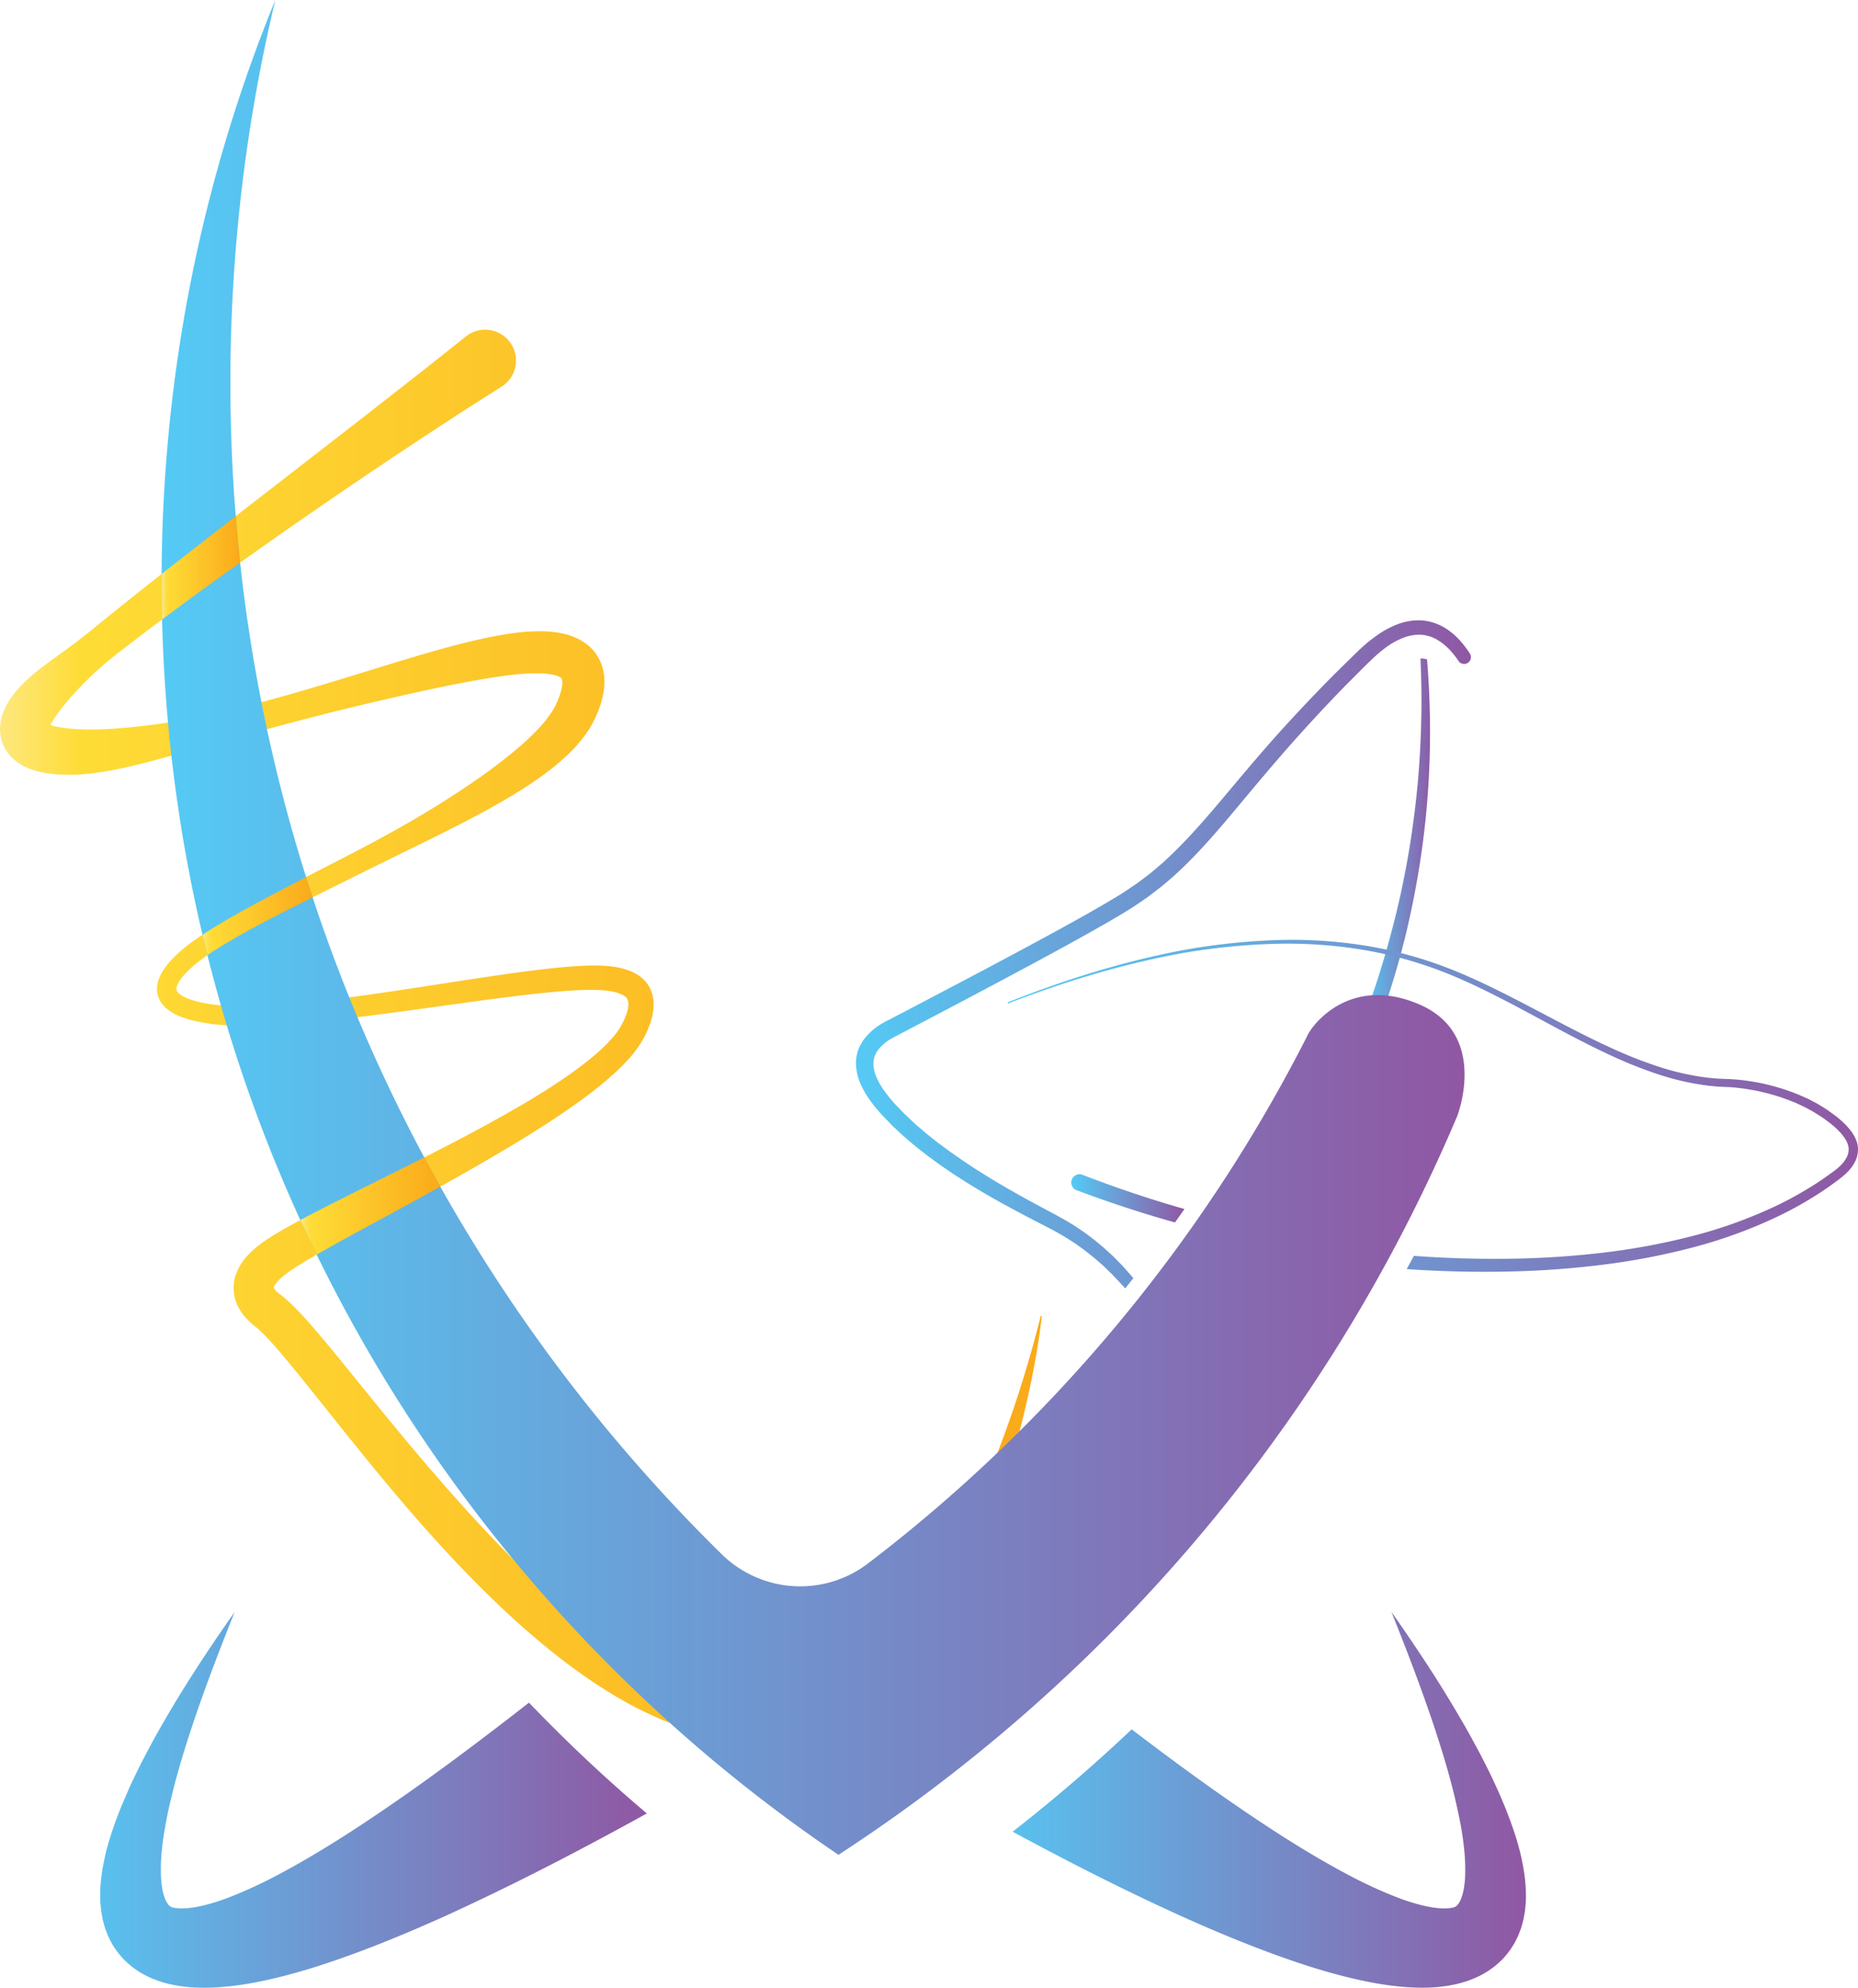 <svg id="Layer_1" data-name="Layer 1" xmlns="http://www.w3.org/2000/svg" xmlns:xlink="http://www.w3.org/1999/xlink" viewBox="0 0 1571.98 1681.76"><defs><style>.cls-1{fill:url(#linear-gradient);}.cls-2{fill:url(#linear-gradient-2);}.cls-3{fill:url(#linear-gradient-3);}.cls-4{fill:url(#linear-gradient-4);}.cls-5{fill:url(#linear-gradient-5);}.cls-6{fill:url(#linear-gradient-6);}.cls-7{fill:url(#linear-gradient-7);}.cls-8{fill:url(#linear-gradient-8);}.cls-9{fill:url(#linear-gradient-9);}.cls-10{fill:url(#linear-gradient-10);}.cls-11{fill:url(#linear-gradient-11);}</style><linearGradient id="linear-gradient" x1="208.63" y1="1034.71" x2="1121.02" y2="1034.71" gradientUnits="userSpaceOnUse"><stop offset="0" stop-color="#fee985"/><stop offset="0.08" stop-color="#fedc36"/><stop offset="1" stop-color="#faa819"/></linearGradient><linearGradient id="linear-gradient-2" x1="1366.36" y1="873.1" x2="1426.81" y2="873.1" gradientUnits="userSpaceOnUse"><stop offset="0" stop-color="#54caf5"/><stop offset="1" stop-color="#9057a3"/></linearGradient><linearGradient id="linear-gradient-3" x1="350.66" y1="943.77" x2="1453.12" y2="943.77" xlink:href="#linear-gradient-2"/><linearGradient id="linear-gradient-4" x1="1064.12" y1="1094.62" x2="1789.02" y2="1094.62" xlink:href="#linear-gradient-2"/><linearGradient id="linear-gradient-5" x1="1120.72" y1="1173.16" x2="1216.59" y2="1173.16" xlink:href="#linear-gradient-2"/><linearGradient id="linear-gradient-6" x1="938.19" y1="966.48" x2="1459.68" y2="966.48" xlink:href="#linear-gradient-2"/><linearGradient id="linear-gradient-7" x1="1031.84" y1="1681.95" x2="1505.06" y2="1681.95" xlink:href="#linear-gradient-2"/><linearGradient id="linear-gradient-8" x1="257.29" y1="1681.95" x2="761.27" y2="1681.95" xlink:href="#linear-gradient-2"/><linearGradient id="linear-gradient-9" x1="384.7" y1="934.28" x2="481.22" y2="934.28" xlink:href="#linear-gradient"/><linearGradient id="linear-gradient-10" x1="350.25" y1="639.56" x2="419.11" y2="639.56" xlink:href="#linear-gradient"/><linearGradient id="linear-gradient-11" x1="467.33" y1="1179.51" x2="589.98" y2="1179.51" xlink:href="#linear-gradient"/></defs><path class="cls-1" d="M638.37,486.28q-22,13.82-43.77,28t-43.38,28.56Q508,571.63,465.37,601.25c-14.23,9.84-28.35,19.82-42.46,29.81s-28.12,20.11-42.09,30.27S353,681.76,339.24,692.18Q329,700,318.73,707.88c-6.81,5.25-13.57,10.55-20,16.25s-12.52,11.66-18.33,17.79a228,228,0,0,0-15.63,18.28c-1.22,1.63-2.3,3.11-3.32,4.59s-1.95,2.9-2.77,4.27a31.18,31.18,0,0,0-3.26,6.71c-.23.7-.13,1-.11.51a4.63,4.63,0,0,0-.06-1.22,8.79,8.79,0,0,0-.57-1.91,7.59,7.59,0,0,0-1-1.61,3.81,3.81,0,0,0-.69-.69c-.29-.17,0,.15.73.5a17.9,17.9,0,0,0,3,1.25c1.27.41,2.74.82,4.31,1.17a97.72,97.72,0,0,0,10.62,1.65c1.1.13,1.91.17,2.85.25l2.74.22c.92.07,1.82.19,2.77.23l2.9.06c1.95.05,3.86.17,5.85.16l6-.09c1,0,2,0,3,0l3.07-.14,6.16-.27c4.14-.29,8.3-.57,12.48-.91s8.38-.78,12.59-1.27,8.43-1,12.66-1.54c16.91-2.24,33.84-5.28,50.64-9S429,755,445.65,750.38c33.33-9.14,66.39-19.55,99.69-29.79,16.67-5.08,33.41-10.08,50.43-14.64,4.28-1.09,8.54-2.23,12.84-3.29l6.49-1.54c2.15-.51,4.32-1,6.52-1.48,4.38-.95,8.75-1.89,13.24-2.66,2.24-.4,4.44-.85,6.72-1.19l6.86-1c2.25-.37,4.68-.54,7-.81l3.54-.34c1.18-.13,2.46-.14,3.69-.21l3.72-.16,1.86-.07h1.77c2.42,0,5,.06,7.58.21a79.38,79.38,0,0,1,16.61,2.76,54.35,54.35,0,0,1,9.08,3.56c.77.41,1.53.76,2.31,1.23s1.56,1,2.33,1.46l1.15.76,1.15.88c.76.6,1.51,1.21,2.26,1.83s1.45,1.4,2.16,2.11a26.13,26.13,0,0,1,2,2.27,35.69,35.69,0,0,1,3.52,5.14c.51.91,1,1.82,1.47,2.75s.77,1.86,1.14,2.81a36,36,0,0,1,1.64,5.62,21.69,21.69,0,0,1,.49,2.74c.13.9.24,1.8.34,2.71s.08,1.71.11,2.57.08,1.75,0,2.54c-.08,1.6-.12,3.29-.34,4.79l-.28,2.3c-.12.75-.26,1.47-.39,2.2a79.66,79.66,0,0,1-4.84,15.79c-.5,1.19-1,2.38-1.52,3.5s-.92,2-1.63,3.4-1.28,2.53-2,3.74l-2.1,3.51a119.21,119.21,0,0,1-19.57,22.85,215.42,215.42,0,0,1-21.71,17.52c-7.41,5.31-15,10.15-22.62,14.8s-15.34,9-23.08,13.27c-15.5,8.46-31.15,16.35-46.79,24.11l-46.89,23L485.12,915c-15.49,7.71-30.94,15.44-46.18,23.43s-30.27,16.31-44.39,25.47A144.92,144.92,0,0,0,375,978.67c-1.53,1.45-2.91,2.82-4.22,4.23a48.75,48.75,0,0,0-3.57,4.28,27.2,27.2,0,0,0-2.64,4.24,11.34,11.34,0,0,0-1.19,3.61,5.75,5.75,0,0,0-.05,1.28,2,2,0,0,1,.09.5,3.21,3.21,0,0,0,.14.48,5.21,5.21,0,0,0,.59,1.05,9.93,9.93,0,0,0,1.11,1.23,26.73,26.73,0,0,0,8.48,4.73,77.38,77.38,0,0,0,11.28,3.13l3.06.61,3,.46c2,.3,4,.65,6,.8a216.9,216.9,0,0,0,25,1.05l6.35-.08c2.12,0,4.25-.16,6.37-.23,4.24-.12,8.51-.42,12.77-.66,17.05-1.08,34.14-3,51.23-5.07s34.18-4.54,51.28-7.09c34.2-5.08,68.38-10.72,102.93-15.46,8.65-1.15,17.31-2.27,26.05-3.2s17.52-1.75,26.48-2.22c4.47-.24,9-.33,13.64-.3,2.35.09,4.66.09,7,.27s4.82.42,7.27.77a59.3,59.3,0,0,1,15.25,4.23,35.75,35.75,0,0,1,7.85,4.79,27.23,27.23,0,0,1,6.73,7.91,29.82,29.82,0,0,1,2.11,4.79c.25.81.56,1.64.73,2.45s.33,1.62.48,2.44a35.79,35.79,0,0,1,.22,9.2,56.32,56.32,0,0,1-4,15.52,89,89,0,0,1-6.7,13.29,92.54,92.54,0,0,1-8.79,11.78q-4.68,5.4-9.68,10.14c-3.3,3.22-6.71,6.22-10.14,9.19-6.88,5.87-14,11.35-21.12,16.6-14.34,10.51-29.08,20.14-44,29.45s-30,18.16-45.08,26.85c-30.25,17.38-60.89,33.89-91.27,50.41-15.18,8.25-30.36,16.48-45,25-7.29,4.26-14.57,8.59-21.05,13-.81.55-1.61,1.1-2.36,1.65l-1.13.82-1.05.8c-.74.54-1.31,1-1.93,1.54-.27.21-.72.61-1.05.89l-.95.86a38.79,38.79,0,0,0-3.14,3.19,17.93,17.93,0,0,0-2,2.81,8.19,8.19,0,0,0-.77,1.76c-.07.33,0,.28,0,.23s0,0,.21.39a10,10,0,0,0,1.27,1.74,19.92,19.92,0,0,0,2.53,2.41l.82.65,1.15.86,3.27,2.62c4,3.44,7.4,6.79,10.71,10.16,6.45,6.69,12.29,13.42,18,20.15s11.32,13.47,16.84,20.22c22,27,43.51,53.93,65.7,80.19q16.62,19.68,33.66,38.88t34.8,37.58q17.69,18.43,36.29,35.74l4.65,4.32,4.7,4.25c3.11,2.86,6.3,5.6,9.47,8.39s6.4,5.47,9.59,8.21,6.48,5.36,9.76,8a462.34,462.34,0,0,0,40.54,29.2,292.89,292.89,0,0,0,43.27,23c3.71,1.64,7.48,3,11.24,4.41,1.88.7,3.78,1.27,5.68,1.91l2.84.94c.95.3,1.91.55,2.87.82a159.69,159.69,0,0,0,23.08,5,129.64,129.64,0,0,0,46.17-1.47c15.11-3.17,29.61-9.5,43.09-17.93a175.17,175.17,0,0,0,19.48-14.15,235,235,0,0,0,17.86-16.78c5.72-5.92,11.17-12.18,16.35-18.71s10.2-13.24,15-20.17a464.13,464.13,0,0,0,26.22-43.45c16.06-30,29.54-61.68,41.35-94q8.87-24.27,16.44-49.07,3.8-12.4,7.29-24.9t6.61-25.12h0a.5.5,0,0,1,1,.17c-2,17.27-4.92,34.43-8.32,51.5s-7.39,34.06-11.92,50.92c-9.09,33.7-20.39,67-34.9,99.15-3.66,8-7.47,16-11.57,23.88s-8.45,15.62-13,23.27a317.19,317.19,0,0,1-31.51,43.78,217.18,217.18,0,0,1-40.85,37.13,161.62,161.62,0,0,1-51.5,23.82c-2.31.68-4.68,1.09-7,1.6s-4.71,1-7.1,1.3l-7.14,1-7.18.58c-2.4.24-4.79.21-7.18.28s-4.8.13-7.18,0l-7.16-.28-7.1-.66c-2.38-.17-4.71-.58-7.06-.91s-4.7-.63-7-1.14l-6.93-1.38c-2.29-.52-4.56-1.1-6.84-1.67-1.14-.29-2.28-.56-3.41-.87l-3.35-1c-2.23-.68-4.5-1.3-6.7-2-4.39-1.52-8.81-3-13.09-4.71a316.86,316.86,0,0,1-49-24.5A470.58,470.58,0,0,1,687,1561.39c-28.22-22-54.06-46.29-78.57-71.58s-47.61-51.74-69.92-78.62-43.89-54.23-65.45-81.11c-5.4-6.69-10.78-13.36-16.21-19.88s-10.91-12.9-16.37-18.78c-2.72-2.86-5.47-5.64-8-7.88l-1.77-1.47-1.42-1.11c-.57-.45-1.13-.91-1.71-1.4a53.74,53.74,0,0,1-6.7-6.71,42.61,42.61,0,0,1-5.85-9.08,34.59,34.59,0,0,1-2-24.68,42.6,42.6,0,0,1,4.56-10,52,52,0,0,1,5.75-7.56,68.75,68.75,0,0,1,6.11-5.92l1.5-1.27c.5-.41.87-.73,1.45-1.18,1.08-.85,2.18-1.72,3.21-2.44l1.56-1.13,1.53-1c1-.71,2-1.36,3-2,8-5.13,15.73-9.44,23.54-13.66,15.58-8.38,31.12-16.2,46.65-24,31.07-15.48,62-30.73,92.51-46.74q22.83-12,45.11-24.78c14.82-8.55,29.37-17.48,43.27-27.06,6.93-4.8,13.69-9.77,20.13-15,3.19-2.63,6.35-5.28,9.31-8s5.83-5.57,8.44-8.47a69.11,69.11,0,0,0,7-8.85,68.13,68.13,0,0,0,5.16-9.79,35.73,35.73,0,0,0,2.73-9.48,14.76,14.76,0,0,0,0-3.75q-.08-.37-.12-.75a5.7,5.7,0,0,0-.2-.66,6.77,6.77,0,0,0-.45-1.17,6,6,0,0,0-1.61-1.94,15,15,0,0,0-3.18-2,38.51,38.51,0,0,0-9.7-2.77c-7.3-1.19-15.57-1.2-23.9-.92s-16.83.9-25.33,1.71-17,1.74-25.58,2.74c-34.18,4.12-68.47,9.23-102.88,13.84s-68.95,9-104,11.12c-4.39.22-8.77.5-13.18.61-2.21.06-4.41.16-6.62.19l-6.64.06a235,235,0,0,1-26.89-1.31c-2.26-.18-4.56-.59-6.84-1l-3.43-.54-3.32-.66a91.84,91.84,0,0,1-13.73-3.83,42.22,42.22,0,0,1-13.93-8.09,25.64,25.64,0,0,1-3.21-3.61,21.45,21.45,0,0,1-2.56-4.62,19.19,19.19,0,0,1-.83-2.6c-.19-.9-.35-1.8-.49-2.7a22.46,22.46,0,0,1,.1-5.2,27.16,27.16,0,0,1,2.72-8.71,44.15,44.15,0,0,1,4.17-6.8,82.08,82.08,0,0,1,9.69-10.67,124.1,124.1,0,0,1,10.68-9c3.63-2.77,7.33-5.31,11-7.79,14.89-9.81,30.18-18.3,45.53-26.6,30.66-16.62,61.74-32,92.31-48.11s60.44-33.49,88.61-52.69a465.67,465.67,0,0,0,40.24-30.29,213.24,213.24,0,0,0,17.5-16.54,93.12,93.12,0,0,0,13.25-17.29l1.13-2.11c.35-.7.62-1.39.95-2.07s.76-1.74,1.08-2.51.67-1.68,1-2.5c.63-1.64,1.1-3.21,1.56-4.75a39.46,39.46,0,0,0,1-4.34,15.16,15.16,0,0,0,.06-6c-.09-.22-.09-.51-.2-.59a.83.83,0,0,1-.06-.21.15.15,0,0,1-.1-.09c0-.12-.15-.11-.14-.22s-.11-.07-.14-.12-.07-.11-.15-.18a14.54,14.54,0,0,0-4.6-2.16,46.08,46.08,0,0,0-9-1.52c-1.73-.13-3.49-.22-5.4-.26l-1.48,0-1.39,0-2.77,0c-.94,0-1.82,0-2.8.07l-2.93.21c-2,.16-3.87.2-5.9.46-16,1.6-32.77,4.58-49.49,7.75S569.42,744.22,552.6,748s-33.67,7.76-50.49,11.91-33.6,8.51-50.38,13-33.6,8.9-50.39,13.62-33.62,9.56-50.66,14.25c-4.25,1.2-8.56,2.28-12.84,3.43s-8.67,2.12-13,3.19-8.8,1.94-13.23,2.87l-6.75,1.23-3.38.6c-1.13.2-2.3.34-3.45.51l-6.93.93c-2.33.28-4.76.43-7.14.65l-3.59.28c-1.21.07-2.48.07-3.72.1l-3.76.05c-1.22,0-2.58,0-3.64,0a119.86,119.86,0,0,1-15.19-1.22,82.67,82.67,0,0,1-8.35-1.71,59.69,59.69,0,0,1-9.17-3.2,43.33,43.33,0,0,1-10.26-6.35,36.85,36.85,0,0,1-5.18-5.36,33.7,33.7,0,0,1-4.29-7.19,34.07,34.07,0,0,1-2.71-15.83,41.39,41.39,0,0,1,2.73-12.12,61.35,61.35,0,0,1,9.32-15.93c1.7-2.15,3.44-4.12,5.19-6s3.55-3.62,5.24-5.19l.63-.58.7-.62,1.39-1.25,2.82-2.46c.95-.86,1.85-1.51,2.77-2.26l2.75-2.18c1.83-1.48,3.65-2.82,5.47-4.17s3.64-2.73,5.46-4c7.26-5.24,14.4-10.43,21.38-15.74,3.49-2.66,6.93-5.38,10.34-8.1l10.15-8.28q10.15-8.26,20.37-16.4c13.64-10.82,27.25-21.64,40.95-32.33q41-32.16,82.26-64l82.29-63.86,41-32.1q20.49-16.08,40.82-32.39a26.11,26.11,0,0,1,32.67,40.74A29.28,29.28,0,0,1,638.37,486.28Z" transform="translate(-214.01 -159.12)"/><path class="cls-2" d="M1422.32,730.14c-.19-3.38-.48-6.75-.72-10.12l-.2-2.53-.06-.54-.56-.12-.88-.21c-.3-.06-.6-.09-.89-.14-.6-.09-1.19-.18-1.8-.22l-1.38-.09c0,1.4.11,2.79.13,4.19.12,3.36.29,6.71.36,10.07q.3,10.05.33,20.12,0,20.12-1,40.21c-.66,13.38-1.65,26.75-3.05,40.06s-3.14,26.59-5.16,39.82a739.77,739.77,0,0,1-16.58,78.45q-5.13,19.38-11.27,38.46c-2.07,6.35-4.18,12.68-6.42,19s-4.49,12.57-6.83,18.82l12.41,4.67c2.35-6.38,4.67-12.76,6.86-19.2s4.25-12.91,6.26-19.4q6-19.47,10.93-39.27a748.17,748.17,0,0,0,15-80,721.79,721.79,0,0,0,6-81.09q.35-20.32-.44-40.62Q1423,740.27,1422.32,730.14Z" transform="translate(-214.01 -159.12)"/><path class="cls-3" d="M1447.05,1103l0,.1a1393.54,1393.54,0,0,1-409.56,542.59,1389.43,1389.43,0,0,1-114.08,82.76,1304.74,1304.74,0,0,1-160.68-128.2c-253.56-237.2-412-574.8-412-949.42,0-174,34.18-340,96.21-491.69A1392.83,1392.83,0,0,0,408.93,483c0,186.12,36.59,363.68,103,525.9,1.3,3.16,2.6,6.32,3.93,9.47a1391.41,1391.41,0,0,0,308.65,455.62,94.66,94.66,0,0,0,123.81,8,1305.28,1305.28,0,0,0,371.33-445.65l0,0c4.34-10.56,36.94-52.54,95.22-27.38C1472.56,1033.76,1448.17,1100,1447.05,1103Z" transform="translate(-214.01 -159.12)"/><path class="cls-4" d="M1785.92,1129.87a22.29,22.29,0,0,0-1.33-5.73,31,31,0,0,0-2.45-5c-3.82-6.19-8.89-10.85-14.09-15.08-2.64-2-5.38-3.94-8.07-5.91-2.8-1.79-5.64-3.52-8.48-5.24l-4.41-2.32c-1.47-.75-2.9-1.61-4.43-2.25l-4.52-2-2.27-1-2.31-.89a179.18,179.18,0,0,0-38.06-10.4,167,167,0,0,0-19.7-2l-1.28,0-1.18-.05-2.36-.11c-1.57-.08-3.14-.1-4.71-.24l-4.74-.43-2.36-.22-2.36-.32a215.26,215.26,0,0,1-37.21-8.33,357.88,357.88,0,0,1-35.89-13.63c-23.51-10.34-46.26-22.52-69.13-34.54s-45.91-24-70-33.8a348.88,348.88,0,0,0-74.89-21.07,394.33,394.33,0,0,0-77.56-4.72,549,549,0,0,0-77.18,8.42c-50.89,9.62-100.47,25.11-148.47,44.25l.37.93c48.12-18.69,97.75-33.7,148.52-42.82a549.35,549.35,0,0,1,76.84-7.68,390.66,390.66,0,0,1,76.85,5.38,344.92,344.92,0,0,1,73.8,21.47c23.71,9.94,46.5,22,69.24,34.24s45.47,24.66,69.18,35.35a363.77,363.77,0,0,0,36.4,14.19,221,221,0,0,0,38.24,8.91l2.44.35,2.45.26,4.91.49c1.64.16,3.3.2,5,.3l2.48.13,1.25.07,1.13,0a160.7,160.7,0,0,1,18.81,2.14,171.79,171.79,0,0,1,36.45,10.3l2.19.87,2.15,1,4.28,2c1.45.62,2.79,1.45,4.19,2.17l4.14,2.23c2.67,1.65,5.33,3.31,8,5,2.5,1.87,5.08,3.67,7.51,5.6,4.77,3.91,9.26,8.26,12.18,13.15a17.63,17.63,0,0,1,2.61,7.37,15.22,15.22,0,0,1-1.52,7.36,26.34,26.34,0,0,1-4.89,6.75,51.39,51.39,0,0,1-6.9,5.82c-5.12,3.77-10.33,7.42-15.7,10.83a304.23,304.23,0,0,1-33.42,18.46,397.54,397.54,0,0,1-72.09,25.63,571.11,571.11,0,0,1-75.55,13.73,757.34,757.34,0,0,1-76.78,4.87c-25.67.38-51.37-.38-77-2.14l-4-.29q-3,5.61-6.1,11.19,4.67.33,9.33.61c26,1.54,52,2.07,77.94,1.45a767.42,767.42,0,0,0,77.79-5.64,581,581,0,0,0,76.71-14.66,406.57,406.57,0,0,0,73.48-26.89,313.22,313.22,0,0,0,34.2-19.29c5.49-3.57,10.84-7.38,16.08-11.32s10.84-8.83,14.12-15.7A23.11,23.11,0,0,0,1785.92,1129.87Z" transform="translate(-214.01 -159.12)"/><path class="cls-5" d="M1214.63,1181.62c-28.46-8.11-56.51-17.62-84.12-28.25a7,7,0,1,0-5,13c27.14,10.17,54.69,19.27,82.61,27.05q4-5.65,8-11.35Z" transform="translate(-214.01 -159.12)"/><path class="cls-6" d="M1457.54,712a83.4,83.4,0,0,0-7.55-10.07,60.93,60.93,0,0,0-6.81-6.72c-1.21-1.06-2.54-2-3.85-3-.66-.48-1.38-.9-2.06-1.35s-1.39-.89-2.13-1.28l-2.2-1.18c-.75-.36-1.52-.69-2.29-1l-1.15-.51-1.2-.42-2.4-.81-2.46-.62-1.24-.3-1.26-.21c-.84-.15-1.68-.28-2.52-.35s-1.69-.17-2.54-.19a49.4,49.4,0,0,0-19.48,3.32,78.52,78.52,0,0,0-16.69,8.89,127.35,127.35,0,0,0-14.24,11.48c-4.45,4.08-8.47,8.18-12.66,12.27s-8.34,8.16-12.46,12.3q-24.61,24.91-47.95,51c-15.53,17.43-30.42,35.39-45.36,53.09s-30,35-46.71,50.38c-1,.95-2,2-3.13,2.87l-3.23,2.74-6.47,5.49-6.73,5.12-3.37,2.56c-1.11.88-2.32,1.61-3.48,2.42-4.68,3.15-9.28,6.39-14.19,9.32s-9.81,5.91-14.81,8.78c-10,5.78-20.09,11.41-30.24,17s-20.34,11.11-30.55,16.6q-30.63,16.49-61.46,32.67l-30.83,16.2-15.42,8.08-7.72,4-3.85,2c-1.3.67-2.73,1.44-4.12,2.25A52,52,0,0,0,945.37,1038a35.69,35.69,0,0,0-5.27,9.57c-.28.89-.57,1.79-.84,2.68l-.55,2.75c-.08.46-.18.92-.25,1.38l-.11,1.39c-.06.92-.14,1.85-.16,2.77a45.84,45.84,0,0,0,5,20,74.19,74.19,0,0,0,4.76,8.38c1.75,2.61,3.56,5.18,5.49,7.57s3.88,4.76,5.9,7,4.15,4.35,6.22,6.52l3.13,3.24c1,1.08,2.17,2,3.25,3.08l6.55,6.1,6.79,5.78,3.4,2.89,3.5,2.74,7,5.47,7.16,5.22,3.59,2.61,3.65,2.49,7.32,5c5,3.15,9.87,6.42,14.91,9.42,10,6.18,20.2,12,30.46,17.59s20.64,11,31,16.31c5.15,2.66,10.22,5.27,15,8.13,1.21.72,2.46,1.36,3.64,2.14l3.55,2.27,3.56,2.27,3.44,2.45c4.66,3.17,9,6.77,13.43,10.26l6.39,5.57,1.6,1.4,1.52,1.47,3,3c4.16,3.84,7.88,8.14,11.77,12.27.64.66,1.22,1.37,1.81,2.08,2.32-2.9,4.64-5.8,6.94-8.73l-.44-.54c-4-4.42-7.74-9-12-13.17l-3.12-3.18-1.57-1.6-1.64-1.51-6.59-6c-4.57-3.84-9.15-7.68-14-11.13l-3.62-2.65-3.75-2.48-3.75-2.47c-1.24-.84-2.56-1.55-3.83-2.33-5.14-3.14-10.36-5.92-15.48-8.66-10.26-5.48-20.42-10.92-30.45-16.61s-20-11.5-29.62-17.68c-4.9-3-9.61-6.26-14.41-9.39l-7-4.91-3.53-2.45-3.44-2.53-6.89-5.08-6.69-5.3-3.34-2.65-3.23-2.77-6.44-5.55-6.16-5.8c-1-1-2.09-1.91-3.06-2.92l-2.9-3c-1.92-2-3.92-4-5.77-6.11s-3.62-4.19-5.29-6.34-3.22-4.34-4.7-6.55a64.39,64.39,0,0,1-3.8-6.77,31.52,31.52,0,0,1-3.48-13.51c0-.53.09-1,.11-1.57l.05-.79c0-.26.11-.5.16-.76.11-.5.21-1,.3-1.52l.48-1.47a21.87,21.87,0,0,1,3.11-5.6,37.69,37.69,0,0,1,11-9.29c1.12-.65,2.24-1.26,3.53-1.93l3.85-2,7.71-4.05,15.42-8.1,30.84-16.24q30.81-16.29,61.54-32.8c10.23-5.53,20.46-11.07,30.65-16.7s20.37-11.31,30.48-17.18q7.61-4.37,15.14-9c5.07-3,10-6.48,14.91-9.82,1.22-.86,2.5-1.64,3.67-2.57l3.55-2.72,7.11-5.45,6.8-5.8,3.4-2.91c1.14-1,2.18-2,3.27-3,17.49-16.17,32.87-34,47.82-51.87s29.69-35.66,44.93-53,30.9-34.34,47-50.92c4-4.12,8.15-8.18,12.22-12.28s8.17-8.28,12.25-12.08A122.74,122.74,0,0,1,1387,706.58a65.69,65.69,0,0,1,13.86-7.67,37,37,0,0,1,14.57-2.76c.6,0,1.2.06,1.8.11s1.2.13,1.8.22c.29,0,.59.08.89.14l.88.21,1.76.4,1.73.57.87.28.84.37,1.69.72,1.65.86a15.57,15.57,0,0,1,1.62,1c.53.34,1.07.64,1.59,1,1,.75,2.08,1.46,3.06,2.31a50.51,50.51,0,0,1,5.67,5.4,71.18,71.18,0,0,1,6.66,8.54,5.74,5.74,0,0,0,9.62-6.28Z" transform="translate(-214.01 -159.12)"/><path class="cls-7" d="M1505,1760.61a135.1,135.1,0,0,0-1.37-16.39,197.34,197.34,0,0,0-6.75-29.57c-2.88-9.32-6.19-18.25-9.71-27-1.8-4.33-3.59-8.67-5.51-12.9s-3.85-8.45-5.83-12.62-4.07-8.27-6.13-12.38-4.18-8.16-6.37-12.16-4.31-8-6.55-12l-3.34-5.95-3.42-5.89q-13.68-23.54-28.45-46.13T1391.28,1523c13.32,33.34,26.16,66.76,37.24,100.43,5.49,16.83,10.67,33.68,14.87,50.55,2.09,8.43,4,16.82,5.67,25.18s2.89,16.65,3.74,24.77a162,162,0,0,1,.76,23.35,80.48,80.48,0,0,1-1.15,10.34l-.1.61-.14.56-.27,1.13c-.19.74-.33,1.51-.53,2.21l-.67,2-.31,1-.39.85-.73,1.69c-.29.45-.56.91-.82,1.37a3.7,3.7,0,0,1-.38.65c-.15.17-.3.34-.43.51s-.27.35-.4.52l-.18.26-.22.18a5.87,5.87,0,0,0-.76.73c-.27.18-.54.29-.76.47s-.49.23-.71.33a2.12,2.12,0,0,1-.66.26,22.24,22.24,0,0,1-3.31.59,41.57,41.57,0,0,1-5.72.25,68,68,0,0,1-8-.68c-3-.46-6.18-1.07-9.49-1.86a185.27,185.27,0,0,1-20.9-6.59,388.94,388.94,0,0,1-43.81-20.31c-14.67-7.82-29.27-16.35-43.76-25.36s-28.86-18.46-43.14-28.19c-28.58-19.43-56.74-40-84.61-61.11l-9.74-7.4q-40.48,38.32-84,73.38-8.29,6.69-16.71,13.23,22.62,12.22,45.52,24.12c32.51,16.82,65.52,33,99.26,48.26,16.91,7.57,34,14.9,51.43,21.82s35.16,13.45,53.43,19.32q13.69,4.41,27.94,8.13c9.52,2.47,19.22,4.7,29.29,6.49a248.74,248.74,0,0,0,31.56,3.67c5.54.24,11.27.24,17.19-.09a121.27,121.27,0,0,0,18.61-2.53,89.24,89.24,0,0,0,20-6.81,71.73,71.73,0,0,0,19.25-13.54,50.4,50.4,0,0,0,4.06-4.46,48.86,48.86,0,0,0,3.63-4.74c1.08-1.64,2.19-3.28,3.16-4.94s1.76-3.37,2.6-5.06l.62-1.27.5-1.26,1-2.52.94-2.54c.33-.85.51-1.65.76-2.48q.71-2.49,1.35-5c.33-1.61.62-3.2.9-4.8l.42-2.39.25-2.31.44-4.61c.1-1.5.11-3,.16-4.43l0-2.2,0-1.1Z" transform="translate(-214.01 -159.12)"/><path class="cls-8" d="M712.69,1650.23q-26.25-24.56-51.13-50.54-19.38,15.18-38.95,30c-27.88,21.12-56,41.68-84.62,61.11-14.27,9.73-28.65,19.2-43.14,28.19s-29.09,17.54-43.76,25.36a388,388,0,0,1-43.8,20.31,185.27,185.27,0,0,1-20.9,6.59c-3.32.79-6.49,1.4-9.49,1.86a68.39,68.39,0,0,1-8,.68,41.64,41.64,0,0,1-5.73-.25,22.08,22.08,0,0,1-3.3-.59,2.12,2.12,0,0,1-.66-.26c-.22-.1-.52-.12-.71-.33s-.5-.29-.76-.47a6,6,0,0,0-.77-.73l-.22-.18-.18-.26c-.12-.17-.25-.35-.39-.52l-.43-.51a4.47,4.47,0,0,1-.39-.65c-.25-.46-.52-.92-.82-1.37l-.72-1.69-.4-.85-.31-1-.66-2c-.2-.7-.35-1.47-.53-2.21l-.28-1.13-.14-.56-.09-.61a82.24,82.24,0,0,1-1.16-10.34A162,162,0,0,1,351,1724c.84-8.12,2.16-16.42,3.74-24.77s3.58-16.75,5.67-25.18c4.2-16.87,9.38-33.72,14.87-50.55,11.07-33.67,23.91-67.09,37.24-100.43-10.37,14.66-20.52,29.5-30.32,44.61s-19.34,30.44-28.46,46.13l-3.41,5.89L347,1625.6c-2.24,4-4.39,8-6.55,12s-4.24,8.1-6.37,12.16-4.13,8.21-6.13,12.38-4,8.34-5.83,12.62-3.71,8.57-5.52,12.9c-3.51,8.74-6.82,17.67-9.7,27a196.11,196.11,0,0,0-6.75,29.57,135.1,135.1,0,0,0-1.37,16.39l0,1.06,0,1.1.05,2.2c0,1.48,0,2.93.15,4.43l.44,4.61.26,2.31.41,2.39c.29,1.6.57,3.19.91,4.8s.87,3.3,1.34,5c.26.83.43,1.63.76,2.48l.95,2.54,1,2.52.51,1.26.62,1.27c.83,1.69,1.7,3.38,2.59,5.06s2.08,3.3,3.17,4.94a48.86,48.86,0,0,0,3.63,4.74,50.4,50.4,0,0,0,4.06,4.46,71.53,71.53,0,0,0,19.24,13.54,89.31,89.31,0,0,0,20,6.81,121.1,121.1,0,0,0,18.61,2.53c5.91.33,11.65.33,17.19.09a249,249,0,0,0,31.56-3.67c10.06-1.79,19.77-4,29.28-6.49s18.81-5.19,27.95-8.13c18.26-5.87,36-12.39,53.42-19.32s34.52-14.25,51.43-21.82C622,1766,655,1749.84,687.52,1733q37.23-19.32,73.75-39.55Q736.45,1672.46,712.69,1650.23Z" transform="translate(-214.01 -159.12)"/><path class="cls-9" d="M478.52,918.31q-2.81-8.52-5.52-17.08c-14.06,7.25-28.12,14.55-42.1,22.13-15.35,8.3-30.64,16.79-45.53,26.6l-.1.07q2,8.67,4.2,17.29,2.52-1.73,5.08-3.41c14.12-9.16,29.21-17.42,44.39-25.47C452,931.59,465.24,924.93,478.52,918.31Z" transform="translate(-214.01 -159.12)"/><path class="cls-10" d="M351.06,683.29c9.88-7.37,19.82-14.66,29.76-22q18.1-13.17,36.36-26.18-2.13-19.57-3.7-39.32-25.91,20.08-51.73,40.28c-3.69,2.88-7.37,5.79-11.05,8.69,0,2,0,4,0,6Q350.66,667.1,351.06,683.29Z" transform="translate(-214.01 -159.12)"/><path class="cls-11" d="M526.16,1196.12c20.08-10.92,40.27-21.84,60.39-33q-6.93-12.3-13.6-24.76c-20.21,10.25-40.59,20.33-61,30.5-14.62,7.33-29.24,14.71-43.9,22.53q6.75,14.73,13.85,29.27C496.34,1212.31,511.24,1204.23,526.16,1196.12Z" transform="translate(-214.01 -159.12)"/></svg>